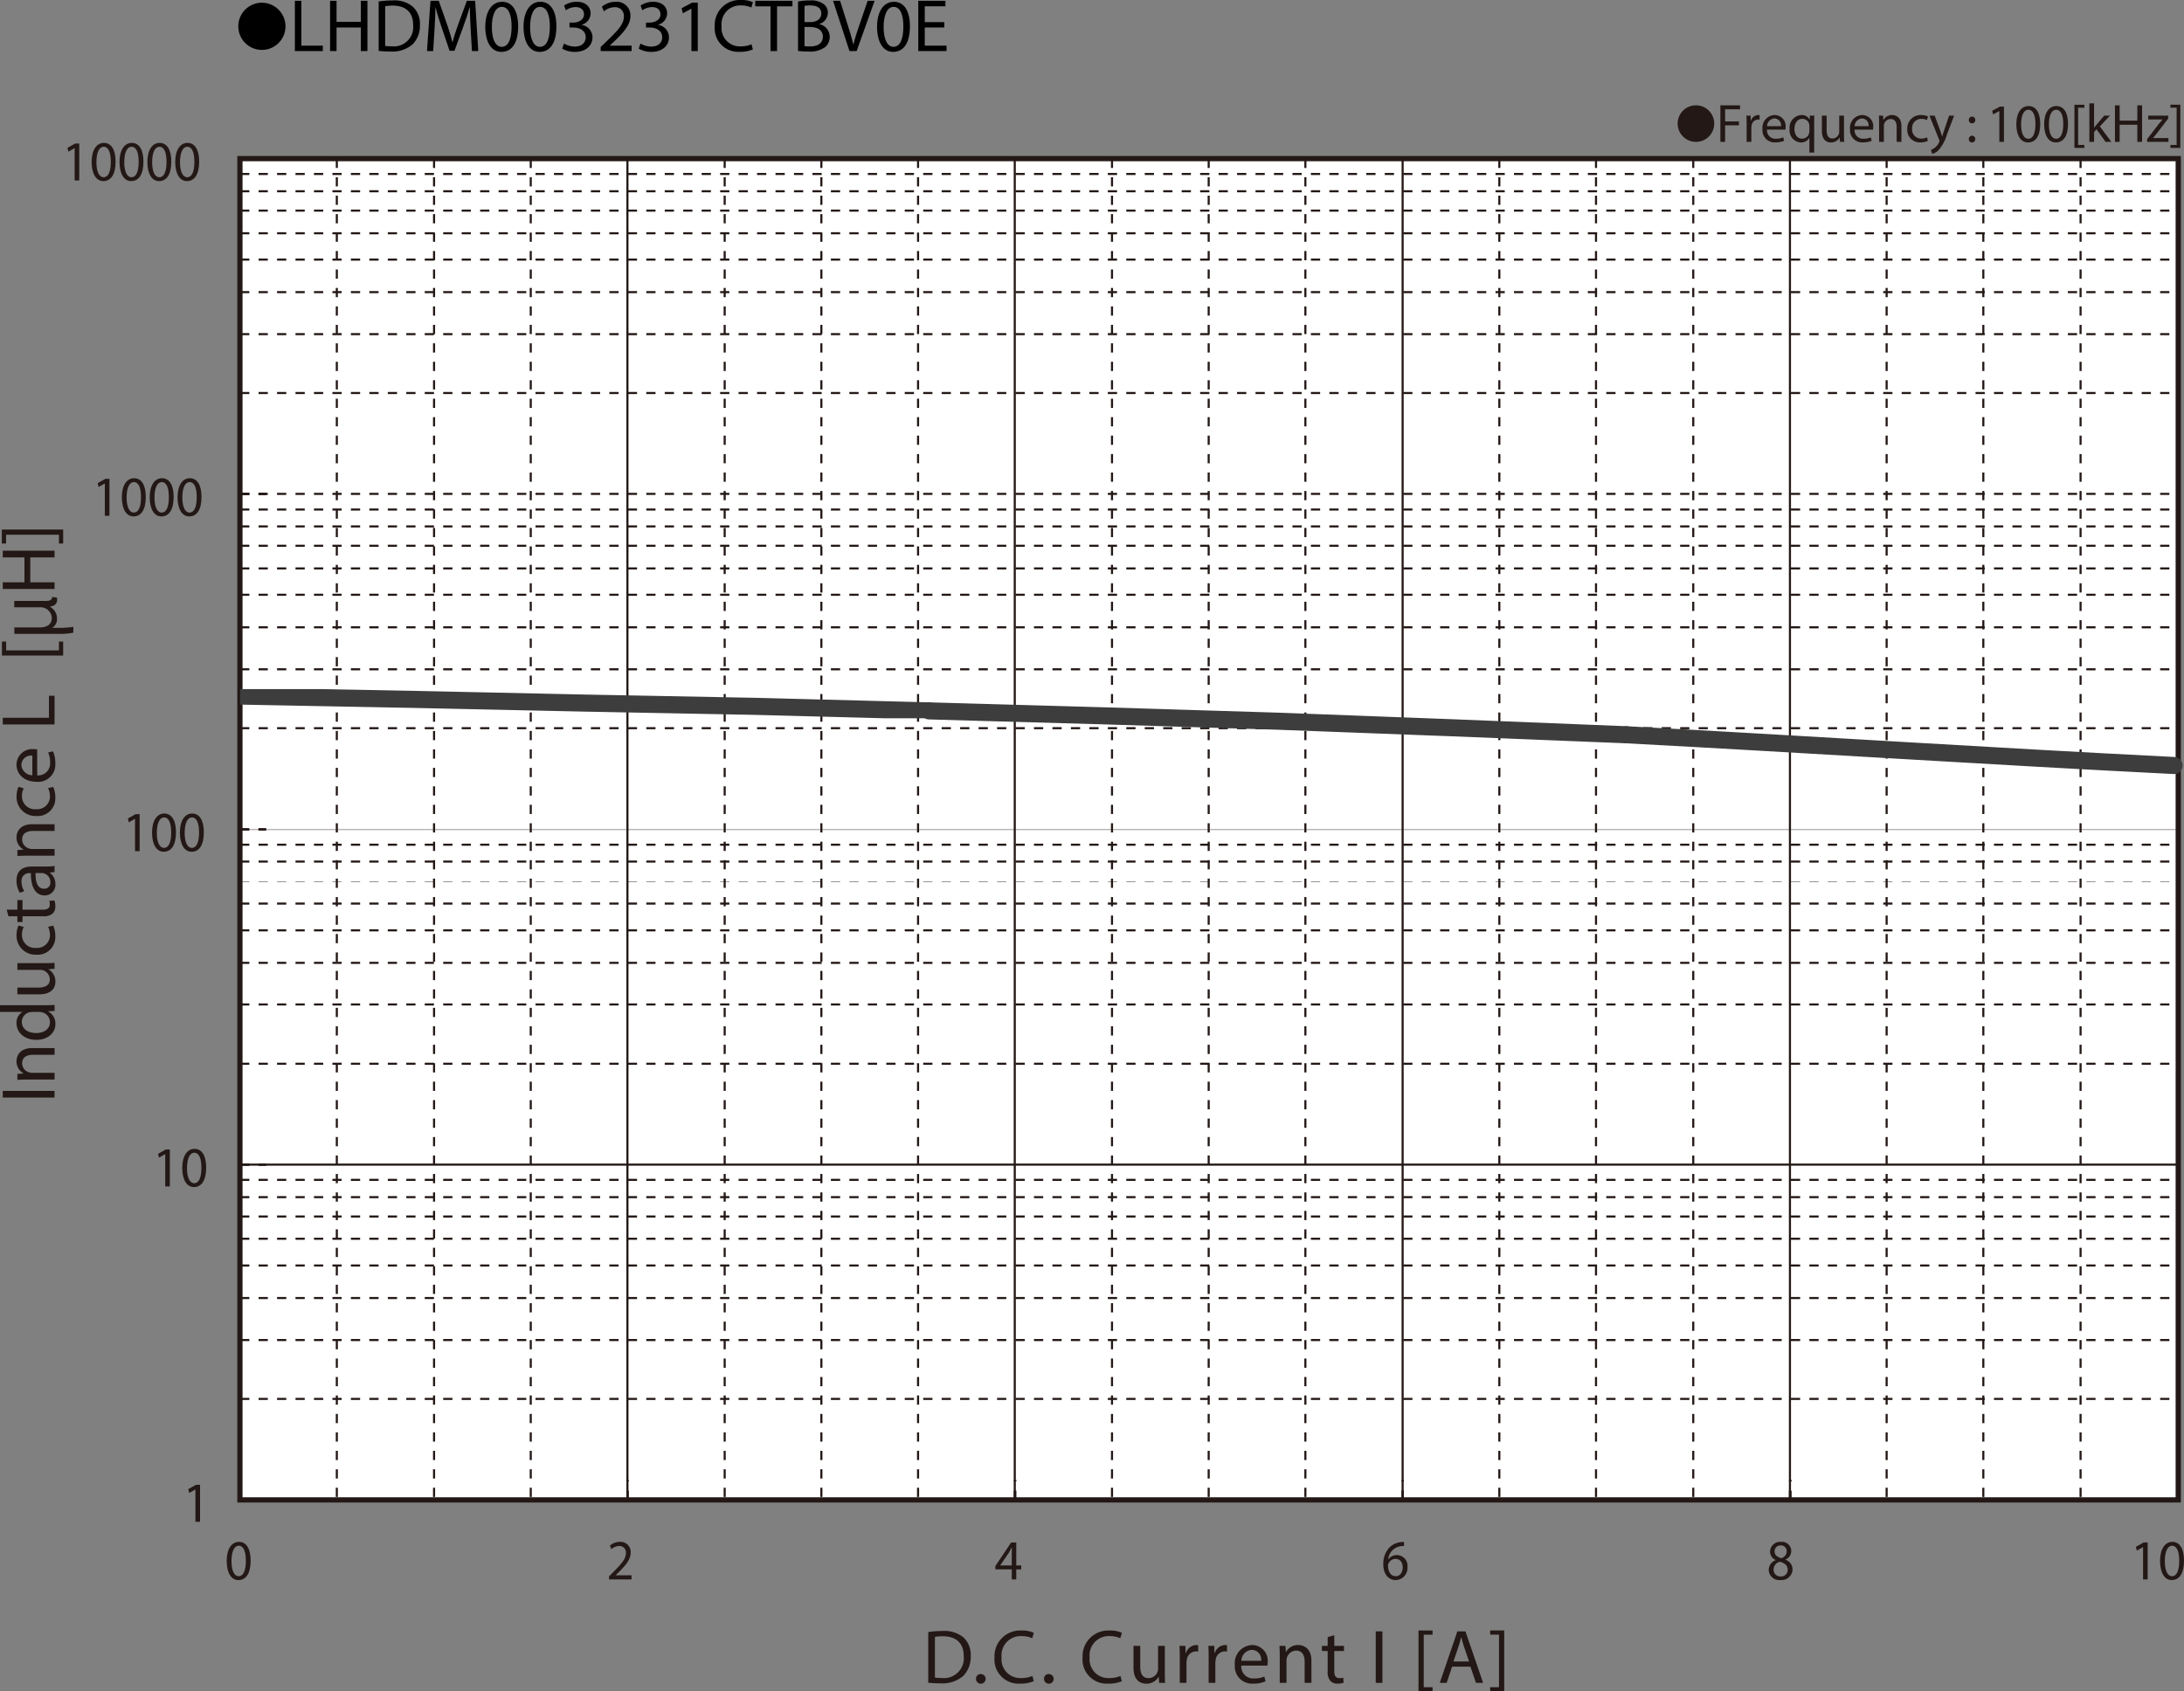 <svg id="レイヤー_1" data-name="レイヤー 1" xmlns="http://www.w3.org/2000/svg" xmlns:xlink="http://www.w3.org/1999/xlink" viewBox="0 0 322.245 249.608">
  <rect x="0" y="0" width="322.245" height="249.608" fill="#808080" stroke="none"/>
  <defs>
    <style>
      .cls-1, .cls-10, .cls-3, .cls-5, .cls-7 {
        fill: none;
      }

      .cls-2 {
        fill: #231815;
      }

      .cls-3, .cls-5, .cls-7 {
        stroke: #231815;
      }

      .cls-3, .cls-7 {
        stroke-miterlimit: 3.864;
        stroke-width: 0.309px;
      }

      .cls-3 {
        stroke-dasharray: 1.362 1.362;
      }

      .cls-4 {
        fill: #fff;
      }

      .cls-5 {
        stroke-miterlimit: 10;
        stroke-width: 0.773px;
      }

      .cls-6 {
        clip-path: url(#clip-path);
      }

      .cls-8 {
        clip-path: url(#clip-path-2);
      }

      .cls-9 {
        clip-path: url(#clip-path-3);
      }

      .cls-10 {
        stroke: #3d3d3d;
        stroke-linecap: round;
        stroke-linejoin: round;
        stroke-width: 2.52px;
      }
    </style>
    <clipPath id="clip-path" transform="translate(-1.868 -1.671)">
      <rect class="cls-1" x="37.298" y="131.735" width="285.82" height="0.06"/>
    </clipPath>
    <clipPath id="clip-path-2" transform="translate(-1.868 -1.671)">
      <rect class="cls-1" x="37.298" y="124.078" width="285.82" height="0.06"/>
    </clipPath>
    <clipPath id="clip-path-3" transform="translate(-1.868 -1.671)">
      <rect class="cls-1" x="37.298" y="103.359" width="103.127" height="4.313"/>
    </clipPath>
  </defs>
  <title>DM_DC-HFlux-Bias1-LHDM003231CTBV0E</title>
  <g>
    <path d="M43.992,5.59a3.482,3.482,0,1,1-3.478-3.518A3.496,3.496,0,0,1,43.992,5.59Z" transform="translate(-1.868 -1.671)"/>
    <path d="M45.376,1.792H46.334V8.404h3.168V9.207h-4.126Z" transform="translate(-1.868 -1.671)"/>
    <path d="M51.526,1.792V4.895H55.112V1.792h.968V9.207H55.112V5.73H51.526V9.207h-.958V1.792Z" transform="translate(-1.868 -1.671)"/>
    <path d="M57.74,1.891a13.665,13.665,0,0,1,2.036-.154,4.248,4.248,0,0,1,3.003.924,3.415,3.415,0,0,1,1.045,2.662,3.923,3.923,0,0,1-1.067,2.883,4.57,4.57,0,0,1-3.279,1.067,15.418,15.418,0,0,1-1.738-.088Zm.958,6.557a6.041,6.041,0,0,0,.968.055,2.85,2.85,0,0,0,3.158-3.146c.011-1.749-.979-2.86-3.003-2.86a5.423,5.423,0,0,0-1.122.099Z" transform="translate(-1.868 -1.671)"/>
    <path d="M71.315,5.951c-.055-1.034-.121-2.277-.11-3.202h-.033c-.253.869-.561,1.793-.935,2.816L68.928,9.163h-.726L67.002,5.631c-.352-1.045-.649-2.002-.858-2.882h-.022c-.022.924-.077,2.167-.143,3.278L65.781,9.207h-.913l.517-7.415h1.221l1.265,3.586c.308.913.561,1.728.748,2.498h.033c.187-.748.451-1.562.781-2.498L70.754,1.792H71.975L72.437,9.207h-.935Z" transform="translate(-1.868 -1.671)"/>
    <path d="M78.321,5.555c0,2.431-.902,3.773-2.486,3.773-1.397,0-2.343-1.309-2.365-3.675,0-2.398,1.034-3.718,2.486-3.718C77.463,1.935,78.321,3.277,78.321,5.555Zm-3.883.11c0,1.859.572,2.916,1.452,2.916.99,0,1.463-1.155,1.463-2.981,0-1.76-.451-2.916-1.452-2.916C75.054,2.683,74.438,3.717,74.438,5.665Z" transform="translate(-1.868 -1.671)"/>
    <path d="M83.964,5.555c0,2.431-.902,3.773-2.486,3.773-1.397,0-2.343-1.309-2.365-3.675,0-2.398,1.034-3.718,2.486-3.718C83.106,1.935,83.964,3.277,83.964,5.555Zm-3.883.11c0,1.859.572,2.916,1.452,2.916.99,0,1.463-1.155,1.463-2.981,0-1.76-.451-2.916-1.452-2.916C80.697,2.683,80.081,3.717,80.081,5.665Z" transform="translate(-1.868 -1.671)"/>
    <path d="M85.086,8.096a3.233,3.233,0,0,0,1.584.451c1.243,0,1.628-.792,1.617-1.386-.011-1.001-.913-1.43-1.849-1.43H85.9V5.004H86.439c.704,0,1.595-.363,1.595-1.21,0-.572-.363-1.078-1.254-1.078A2.629,2.629,0,0,0,85.35,3.189l-.253-.704a3.4,3.4,0,0,1,1.87-.55c1.408,0,2.046.836,2.046,1.705a1.776,1.776,0,0,1-1.32,1.683V5.346a1.863,1.863,0,0,1,1.595,1.837c0,1.145-.891,2.146-2.607,2.146a3.631,3.631,0,0,1-1.859-.484Z" transform="translate(-1.868 -1.671)"/>
    <path d="M90.498,9.207V8.613l.759-.737c1.826-1.738,2.651-2.663,2.662-3.741a1.276,1.276,0,0,0-1.419-1.397,2.436,2.436,0,0,0-1.519.605l-.308-.682a3.139,3.139,0,0,1,2.024-.726,2.012,2.012,0,0,1,2.189,2.079c0,1.32-.957,2.388-2.464,3.84l-.572.528v.022h3.212V9.207Z" transform="translate(-1.868 -1.671)"/>
    <path d="M96.372,8.096a3.233,3.233,0,0,0,1.584.451c1.243,0,1.628-.792,1.617-1.386-.011-1.001-.913-1.43-1.849-1.43H97.186V5.004h.539c.704,0,1.595-.363,1.595-1.21,0-.572-.363-1.078-1.254-1.078a2.629,2.629,0,0,0-1.43.473l-.253-.704a3.4,3.4,0,0,1,1.87-.55c1.408,0,2.046.836,2.046,1.705a1.776,1.776,0,0,1-1.32,1.683V5.346a1.863,1.863,0,0,1,1.595,1.837c0,1.145-.891,2.146-2.607,2.146a3.631,3.631,0,0,1-1.859-.484Z" transform="translate(-1.868 -1.671)"/>
    <path d="M103.885,2.958h-.022l-1.243.671-.187-.737,1.562-.836h.825V9.207h-.936Z" transform="translate(-1.868 -1.671)"/>
    <path d="M112.95,8.965a4.748,4.748,0,0,1-1.958.352,3.465,3.465,0,0,1-3.664-3.751,3.69,3.69,0,0,1,3.873-3.895,3.976,3.976,0,0,1,1.76.33l-.231.781a3.484,3.484,0,0,0-1.496-.308,2.757,2.757,0,0,0-2.894,3.059,2.695,2.695,0,0,0,2.85,2.981,3.831,3.831,0,0,0,1.562-.308Z" transform="translate(-1.868 -1.671)"/>
    <path d="M115.556,2.606h-2.255V1.792H118.791v.814h-2.267V9.207h-.968Z" transform="translate(-1.868 -1.671)"/>
    <path d="M119.615,1.891a9.245,9.245,0,0,1,1.75-.154,3.064,3.064,0,0,1,2.035.539,1.555,1.555,0,0,1,.616,1.31,1.761,1.761,0,0,1-1.254,1.628v.022a1.912,1.912,0,0,1,1.529,1.859,1.999,1.999,0,0,1-.627,1.485,3.724,3.724,0,0,1-2.563.693,11.211,11.211,0,0,1-1.485-.088Zm.958,3.036h.869c1.012,0,1.606-.528,1.606-1.243,0-.869-.66-1.21-1.628-1.21a4.087,4.087,0,0,0-.847.066Zm0,3.554a5.088,5.088,0,0,0,.803.044c.99,0,1.903-.363,1.903-1.441,0-1.012-.869-1.43-1.914-1.43h-.792Z" transform="translate(-1.868 -1.671)"/>
    <path d="M127.205,9.207l-2.42-7.415h1.034l1.155,3.652c.319,1.001.594,1.903.792,2.772h.022c.209-.858.517-1.793.847-2.761l1.254-3.664h1.023l-2.651,7.415Z" transform="translate(-1.868 -1.671)"/>
    <path d="M136.126,5.555c0,2.431-.902,3.773-2.486,3.773-1.397,0-2.343-1.309-2.365-3.675,0-2.398,1.034-3.718,2.486-3.718C135.269,1.935,136.126,3.277,136.126,5.555Zm-3.883.11c0,1.859.572,2.916,1.452,2.916.99,0,1.463-1.155,1.463-2.981,0-1.76-.451-2.916-1.452-2.916C132.859,2.683,132.243,3.717,132.243,5.665Z" transform="translate(-1.868 -1.671)"/>
    <path d="M141.198,5.73h-2.882V8.404h3.212V9.207h-4.17V1.792h4.005v.803h-3.047V4.938h2.882Z" transform="translate(-1.868 -1.671)"/>
  </g>
  <g>
    <path class="cls-2" d="M252.1,17.212a2.698,2.698,0,1,1-2.699,2.698A2.694,2.694,0,0,1,252.1,17.212Z" transform="translate(-1.868 -1.671)"/>
    <path class="cls-2" d="M255.709,17.216h2.902v.584h-2.207v1.791h2.039v.576H256.404V22.605H255.709Z" transform="translate(-1.868 -1.671)"/>
    <path class="cls-2" d="M259.58,19.942c0-.456-.008-.848-.031-1.208h.615l.024.76h.031A1.163,1.163,0,0,1,261.292,18.647a.752.752,0,0,1,.199.024V19.335a1.042,1.042,0,0,0-.239-.024.986.986,0,0,0-.943.903,1.914,1.914,0,0,0-.032.328v2.063h-.696Z" transform="translate(-1.868 -1.671)"/>
    <path class="cls-2" d="M262.589,20.798a1.239,1.239,0,0,0,1.327,1.343,2.545,2.545,0,0,0,1.071-.2l.12.503a3.128,3.128,0,0,1-1.287.24,1.797,1.797,0,0,1-1.903-1.951,1.879,1.879,0,0,1,1.814-2.087,1.64,1.64,0,0,1,1.6,1.823,2.481,2.481,0,0,1-.024.328Zm2.062-.503a1.002,1.002,0,0,0-.976-1.144,1.165,1.165,0,0,0-1.079,1.144Z" transform="translate(-1.868 -1.671)"/>
    <path class="cls-2" d="M268.843,22.005h-.016a1.378,1.378,0,0,1-1.264.688,1.765,1.765,0,0,1-1.639-1.959,1.854,1.854,0,0,1,1.751-2.087,1.272,1.272,0,0,1,1.191.672h.016l.024-.584h.663c-.016.328-.023.664-.023,1.063V24.188h-.704Zm0-1.703a1.227,1.227,0,0,0-.031-.296,1.029,1.029,0,0,0-1.008-.799c-.728,0-1.167.616-1.167,1.487,0,.768.367,1.439,1.143,1.439a1.048,1.048,0,0,0,1.008-.768,1.175,1.175,0,0,0,.056-.336Z" transform="translate(-1.868 -1.671)"/>
    <path class="cls-2" d="M273.946,21.549c0,.4.009.752.032,1.056h-.623l-.04-.632h-.017a1.455,1.455,0,0,1-1.279.72c-.607,0-1.335-.336-1.335-1.695V18.735h.703v2.143c0,.736.225,1.231.864,1.231a1.017,1.017,0,0,0,.927-.64,1.028,1.028,0,0,0,.064-.36v-2.375h.703Z" transform="translate(-1.868 -1.671)"/>
    <path class="cls-2" d="M275.508,20.798a1.24,1.24,0,0,0,1.327,1.343,2.545,2.545,0,0,0,1.071-.2l.12.503a3.128,3.128,0,0,1-1.287.24,1.797,1.797,0,0,1-1.903-1.951,1.879,1.879,0,0,1,1.815-2.087A1.639,1.639,0,0,1,278.25,20.47a2.704,2.704,0,0,1-.023.328Zm2.063-.503a1.002,1.002,0,0,0-.976-1.144,1.167,1.167,0,0,0-1.08,1.144Z" transform="translate(-1.868 -1.671)"/>
    <path class="cls-2" d="M279.124,19.783c0-.4-.008-.728-.031-1.048h.623l.04.64h.017a1.423,1.423,0,0,1,1.279-.728c.535,0,1.367.32,1.367,1.647V22.605h-.704V20.374c0-.624-.231-1.143-.895-1.143a1.031,1.031,0,0,0-.991,1.047V22.605H279.124Z" transform="translate(-1.868 -1.671)"/>
    <path class="cls-2" d="M286.322,22.461a2.586,2.586,0,0,1-1.111.224,1.839,1.839,0,0,1-1.927-1.975,1.966,1.966,0,0,1,2.079-2.055,2.362,2.362,0,0,1,.976.2l-.16.544a1.628,1.628,0,0,0-.815-.184,1.339,1.339,0,0,0-1.367,1.463,1.327,1.327,0,0,0,1.343,1.447,1.99,1.99,0,0,0,.863-.192Z" transform="translate(-1.868 -1.671)"/>
    <path class="cls-2" d="M287.324,18.735l.848,2.287c.088.256.184.56.248.792h.016c.072-.232.152-.528.248-.808l.768-2.271h.743l-1.055,2.759a5.888,5.888,0,0,1-1.328,2.423,1.909,1.909,0,0,1-.863.456l-.176-.592a1.858,1.858,0,0,0,.615-.344,2.12,2.12,0,0,0,.592-.784.503.503,0,0,0,.057-.168.634.634,0,0,0-.048-.184l-1.432-3.566Z" transform="translate(-1.868 -1.671)"/>
    <path class="cls-2" d="M292.364,19.375a.476.476,0,1,1,.951,0,.476.476,0,1,1-.951,0Zm0,2.823a.476.476,0,1,1,.951,0,.476.476,0,1,1-.951,0Z" transform="translate(-1.868 -1.671)"/>
    <path class="cls-2" d="M296.867,18.063h-.016l-.904.488-.136-.536,1.136-.608h.6V22.605h-.68Z" transform="translate(-1.868 -1.671)"/>
    <path class="cls-2" d="M302.898,19.951c0,1.767-.656,2.742-1.808,2.742-1.015,0-1.703-.951-1.719-2.67,0-1.743.752-2.703,1.807-2.703C302.274,17.32,302.898,18.295,302.898,19.951Zm-2.822.08c0,1.352.415,2.119,1.055,2.119.72,0,1.063-.84,1.063-2.167,0-1.279-.327-2.119-1.056-2.119C300.523,17.864,300.076,18.615,300.076,20.03Z" transform="translate(-1.868 -1.671)"/>
    <path class="cls-2" d="M307.002,19.951c0,1.767-.656,2.742-1.808,2.742-1.015,0-1.703-.951-1.719-2.67,0-1.743.752-2.703,1.807-2.703C306.378,17.32,307.002,18.295,307.002,19.951Zm-2.822.08c0,1.352.415,2.119,1.055,2.119.72,0,1.063-.84,1.063-2.167,0-1.279-.327-2.119-1.056-2.119C304.627,17.864,304.18,18.615,304.18,20.03Z" transform="translate(-1.868 -1.671)"/>
    <path class="cls-2" d="M307.947,23.5V17.128h1.463v.44h-.919v5.493h.919v.44Z" transform="translate(-1.868 -1.671)"/>
    <path class="cls-2" d="M310.843,20.51h.017c.096-.136.231-.304.344-.44l1.135-1.335h.848l-1.495,1.591,1.703,2.279h-.855l-1.335-1.855-.36.4V22.605h-.695V16.928h.695Z" transform="translate(-1.868 -1.671)"/>
    <path class="cls-2" d="M314.619,17.216V19.471h2.606V17.216h.703V22.605h-.703V20.079h-2.606V22.605h-.695V17.216Z" transform="translate(-1.868 -1.671)"/>
    <path class="cls-2" d="M318.676,22.197l1.751-2.279c.168-.208.327-.392.504-.6v-.016H318.835v-.568h2.951l-.009.44-1.727,2.247c-.16.216-.32.408-.496.608v.016h2.263V22.605h-3.142Z" transform="translate(-1.868 -1.671)"/>
    <path class="cls-2" d="M323.571,17.12v6.38h-1.464v-.44h.92v-5.501h-.92v-.439Z" transform="translate(-1.868 -1.671)"/>
  </g>
  <path class="cls-3" d="M43.144,25.132h3.732" transform="translate(-1.868 -1.671)"/>
  <rect class="cls-4" x="35.404" y="23.423" width="286.011" height="197.931"/>
  <rect class="cls-5" x="35.399" y="23.407" width="285.998" height="197.94"/>
  <path class="cls-3" d="M37.267,25.078V223.018m0,0h3.863M37.267,173.532h3.863M37.267,124.047h3.863M37.267,74.562h3.863m-3.863-49.484h3.863M37.267,223.018V220.07m57.208,2.948V220.07m57.207,2.948V220.07m57.167,2.948V220.07m57.208,2.948V220.07" transform="translate(-1.868 -1.671)"/>
  <path class="cls-2" d="M30.703,221.478H30.688l-.905.512-.137-.562,1.138-.638h.601v5.455h-.681Z" transform="translate(-1.868 -1.671)"/>
  <g>
    <path class="cls-2" d="M26.247,171.992h-.016l-.905.512-.137-.562,1.138-.638h.601v5.455h-.681Z" transform="translate(-1.868 -1.671)"/>
    <path class="cls-2" d="M32.289,173.973c0,1.854-.657,2.879-1.811,2.879-1.018,0-1.706-.999-1.723-2.804,0-1.829.753-2.836,1.811-2.836C31.664,171.212,32.289,172.235,32.289,173.973Zm-2.828.084c0,1.418.417,2.224,1.058,2.224.721,0,1.065-.881,1.065-2.274,0-1.343-.328-2.224-1.058-2.224C29.91,171.782,29.461,172.571,29.461,174.057Z" transform="translate(-1.868 -1.671)"/>
  </g>
  <g>
    <path class="cls-2" d="M21.791,122.508h-.016l-.905.512-.137-.562,1.138-.638h.601v5.455H21.791Z" transform="translate(-1.868 -1.671)"/>
    <path class="cls-2" d="M27.833,124.488c0,1.854-.657,2.878-1.811,2.878-1.018,0-1.706-.998-1.723-2.803,0-1.829.753-2.836,1.811-2.836C27.208,121.727,27.833,122.751,27.833,124.488Zm-2.828.084c0,1.418.417,2.224,1.058,2.224.721,0,1.065-.881,1.065-2.274,0-1.343-.328-2.224-1.058-2.224C25.454,122.298,25.005,123.087,25.005,124.572Z" transform="translate(-1.868 -1.671)"/>
    <path class="cls-2" d="M31.944,124.488c0,1.854-.657,2.878-1.811,2.878-1.018,0-1.706-.998-1.723-2.803,0-1.829.753-2.836,1.811-2.836C31.319,121.727,31.944,122.751,31.944,124.488Zm-2.828.084c0,1.418.417,2.224,1.058,2.224.721,0,1.065-.881,1.065-2.274,0-1.343-.328-2.224-1.058-2.224C29.565,122.298,29.116,123.087,29.116,124.572Z" transform="translate(-1.868 -1.671)"/>
  </g>
  <g>
    <path class="cls-2" d="M17.336,73.022h-.016l-.905.512-.137-.562,1.138-.638h.601v5.455h-.681Z" transform="translate(-1.868 -1.671)"/>
    <path class="cls-2" d="M23.378,75.003c0,1.854-.657,2.878-1.811,2.878-1.018,0-1.706-.999-1.723-2.803,0-1.829.753-2.836,1.811-2.836C22.753,72.242,23.378,73.266,23.378,75.003Zm-2.828.084c0,1.418.417,2.224,1.058,2.224.721,0,1.065-.881,1.065-2.274,0-1.343-.328-2.224-1.058-2.224C20.999,72.812,20.55,73.601,20.55,75.087Z" transform="translate(-1.868 -1.671)"/>
    <path class="cls-2" d="M27.489,75.003c0,1.854-.657,2.878-1.811,2.878-1.018,0-1.706-.999-1.723-2.803,0-1.829.753-2.836,1.811-2.836C26.864,72.242,27.489,73.266,27.489,75.003Zm-2.828.084c0,1.418.417,2.224,1.058,2.224.721,0,1.065-.881,1.065-2.274,0-1.343-.328-2.224-1.058-2.224C25.11,72.812,24.661,73.601,24.661,75.087Z" transform="translate(-1.868 -1.671)"/>
    <path class="cls-2" d="M31.6,75.003c0,1.854-.657,2.878-1.811,2.878-1.018,0-1.706-.999-1.723-2.803,0-1.829.753-2.836,1.811-2.836C30.975,72.242,31.6,73.266,31.6,75.003Zm-2.828.084c0,1.418.417,2.224,1.058,2.224.721,0,1.065-.881,1.065-2.274,0-1.343-.328-2.224-1.058-2.224C29.221,72.812,28.771,73.601,28.771,75.087Z" transform="translate(-1.868 -1.671)"/>
  </g>
  <g>
    <path class="cls-2" d="M12.88,23.537h-.016l-.905.512-.137-.562,1.138-.638h.601v5.455h-.681Z" transform="translate(-1.868 -1.671)"/>
    <path class="cls-2" d="M18.922,25.518c0,1.854-.657,2.878-1.811,2.878-1.018,0-1.706-.999-1.723-2.803,0-1.829.753-2.836,1.811-2.836C18.297,22.756,18.922,23.78,18.922,25.518Zm-2.828.084c0,1.418.417,2.224,1.058,2.224.721,0,1.065-.881,1.065-2.274,0-1.343-.328-2.224-1.058-2.224C16.543,23.327,16.094,24.116,16.094,25.602Z" transform="translate(-1.868 -1.671)"/>
    <path class="cls-2" d="M23.033,25.518c0,1.854-.657,2.878-1.811,2.878-1.018,0-1.706-.999-1.723-2.803,0-1.829.753-2.836,1.811-2.836C22.408,22.756,23.033,23.78,23.033,25.518Zm-2.828.084c0,1.418.417,2.224,1.058,2.224.721,0,1.065-.881,1.065-2.274,0-1.343-.328-2.224-1.058-2.224C20.654,23.327,20.205,24.116,20.205,25.602Z" transform="translate(-1.868 -1.671)"/>
    <path class="cls-2" d="M27.144,25.518c0,1.854-.657,2.878-1.811,2.878-1.018,0-1.706-.999-1.723-2.803,0-1.829.753-2.836,1.811-2.836C26.519,22.756,27.144,23.78,27.144,25.518Zm-2.828.084c0,1.418.417,2.224,1.058,2.224.721,0,1.065-.881,1.065-2.274,0-1.343-.328-2.224-1.058-2.224C24.765,23.327,24.315,24.116,24.315,25.602Z" transform="translate(-1.868 -1.671)"/>
    <path class="cls-2" d="M31.255,25.518c0,1.854-.657,2.878-1.811,2.878-1.018,0-1.706-.999-1.723-2.803,0-1.829.753-2.836,1.811-2.836C30.63,22.756,31.255,23.78,31.255,25.518Zm-2.828.084c0,1.418.417,2.224,1.058,2.224.721,0,1.065-.881,1.065-2.274,0-1.343-.328-2.224-1.058-2.224C28.876,23.327,28.427,24.116,28.427,25.602Z" transform="translate(-1.868 -1.671)"/>
  </g>
  <g>
    <path class="cls-2" d="M138.828,242.518a14.27,14.27,0,0,1,2.098-.157,4.391,4.391,0,0,1,3.095.947,3.488,3.488,0,0,1,1.077,2.729,4.005,4.005,0,0,1-1.1,2.954,4.72,4.72,0,0,1-3.378,1.094,15.966,15.966,0,0,1-1.792-.09Zm.986,6.721a6.287,6.287,0,0,0,.998.057,2.93,2.93,0,0,0,3.254-3.225c.011-1.793-1.009-2.933-3.096-2.933a5.685,5.685,0,0,0-1.156.102Z" transform="translate(-1.868 -1.671)"/>
    <path class="cls-2" d="M145.875,249.431a.668.668,0,0,1,.68-.711.711.711,0,1,1-.68.711Z" transform="translate(-1.868 -1.671)"/>
    <path class="cls-2" d="M154.398,249.769a4.912,4.912,0,0,1-2.018.36,3.561,3.561,0,0,1-3.775-3.845,3.793,3.793,0,0,1,3.99-3.992,4.106,4.106,0,0,1,1.814.339l-.238.801a3.605,3.605,0,0,0-1.542-.316,2.833,2.833,0,0,0-2.981,3.135,2.77,2.77,0,0,0,2.937,3.057,3.952,3.952,0,0,0,1.609-.316Z" transform="translate(-1.868 -1.671)"/>
    <path class="cls-2" d="M155.913,249.431a.668.668,0,0,1,.68-.711.711.711,0,1,1-.68.711Z" transform="translate(-1.868 -1.671)"/>
    <path class="cls-2" d="M167.393,249.769a4.912,4.912,0,0,1-2.018.36,3.561,3.561,0,0,1-3.775-3.845,3.793,3.793,0,0,1,3.99-3.992,4.106,4.106,0,0,1,1.814.339l-.238.801a3.605,3.605,0,0,0-1.542-.316,2.833,2.833,0,0,0-2.981,3.135,2.77,2.77,0,0,0,2.937,3.057,3.952,3.952,0,0,0,1.609-.316Z" transform="translate(-1.868 -1.671)"/>
    <path class="cls-2" d="M173.737,248.528c0,.563.012,1.06.046,1.488h-.885l-.057-.891h-.022a2.067,2.067,0,0,1-1.814,1.015c-.861,0-1.893-.474-1.893-2.391v-3.191h.997v3.022c0,1.037.317,1.736,1.225,1.736a1.398,1.398,0,0,0,1.406-1.409v-3.35h.997Z" transform="translate(-1.868 -1.671)"/>
    <path class="cls-2" d="M175.942,246.262c0-.643-.011-1.195-.045-1.703h.873l.034,1.071h.045a1.646,1.646,0,0,1,1.52-1.195,1.087,1.087,0,0,1,.283.034v.936a1.511,1.511,0,0,0-.34-.033,1.395,1.395,0,0,0-1.338,1.273,2.812,2.812,0,0,0-.046.463v2.909h-.986Z" transform="translate(-1.868 -1.671)"/>
    <path class="cls-2" d="M180.203,246.262c0-.643-.011-1.195-.045-1.703h.873l.034,1.071h.045a1.646,1.646,0,0,1,1.52-1.195,1.087,1.087,0,0,1,.283.034v.936a1.511,1.511,0,0,0-.34-.033,1.395,1.395,0,0,0-1.338,1.273,2.818,2.818,0,0,0-.045.463v2.909h-.987Z" transform="translate(-1.868 -1.671)"/>
    <path class="cls-2" d="M185.019,247.468a1.754,1.754,0,0,0,1.883,1.895,3.634,3.634,0,0,0,1.519-.281l.17.71a4.46,4.46,0,0,1-1.825.338,2.54,2.54,0,0,1-2.698-2.751,2.655,2.655,0,0,1,2.573-2.943,2.316,2.316,0,0,1,2.268,2.571,3.869,3.869,0,0,1-.033.462Zm2.926-.71a1.415,1.415,0,0,0-1.384-1.612,1.648,1.648,0,0,0-1.53,1.612Z" transform="translate(-1.868 -1.671)"/>
    <path class="cls-2" d="M190.693,246.036c0-.563-.011-1.026-.045-1.478h.885l.057.902h.022a2.019,2.019,0,0,1,1.813-1.026c.76,0,1.939.451,1.939,2.323v3.259h-.998v-3.146c0-.879-.329-1.612-1.27-1.612a1.457,1.457,0,0,0-1.406,1.478v3.281h-.998Z" transform="translate(-1.868 -1.671)"/>
    <path class="cls-2" d="M198.739,242.991v1.567H200.168v.756h-1.429v2.943c0,.677.192,1.06.748,1.06a2.257,2.257,0,0,0,.578-.067l.046.744a2.457,2.457,0,0,1-.885.135,1.387,1.387,0,0,1-1.077-.417,2.014,2.014,0,0,1-.385-1.421v-2.977h-.851v-.756h.851V243.251Z" transform="translate(-1.868 -1.671)"/>
    <path class="cls-2" d="M205.842,242.416v7.601h-.986V242.416Z" transform="translate(-1.868 -1.671)"/>
    <path class="cls-2" d="M211.167,251.279V242.292h2.074v.62H211.938v7.747h1.304v.62Z" transform="translate(-1.868 -1.671)"/>
    <path class="cls-2" d="M216.119,247.626l-.794,2.391h-1.021l2.597-7.601h1.19l2.607,7.601h-1.055l-.816-2.391Zm2.505-.767-.748-2.188c-.17-.496-.283-.947-.396-1.387H217.457c-.113.45-.238.913-.386,1.375l-.748,2.199Z" transform="translate(-1.868 -1.671)"/>
    <path class="cls-2" d="M223.812,242.281v8.998H221.737v-.62H223.041v-7.758H221.737v-.62Z" transform="translate(-1.868 -1.671)"/>
  </g>
  <g>
    <path class="cls-2" d="M2.276,162.661H9.918v.98H2.276Z" transform="translate(-1.868 -1.671)"/>
    <path class="cls-2" d="M5.916,160.982c-.567,0-1.032.012-1.485.045v-.879l.907-.057v-.022a2.006,2.006,0,0,1-1.032-1.805c0-.755.454-1.928,2.336-1.928H9.918v.992H6.755c-.885,0-1.621.327-1.621,1.263a1.412,1.412,0,0,0,1.021,1.331,1.445,1.445,0,0,0,.465.067H9.918v.992Z" transform="translate(-1.868 -1.671)"/>
    <path class="cls-2" d="M1.868,150.014H8.501c.487,0,1.043-.011,1.417-.045v.892l-.952.045v.022a2.017,2.017,0,0,1,1.077,1.86c0,1.319-1.123,2.334-2.789,2.334-1.825.012-2.948-1.116-2.948-2.446a1.823,1.823,0,0,1,.839-1.646v-.022H1.868Zm4.796.993a1.742,1.742,0,0,0-.419.045,1.461,1.461,0,0,0-1.157,1.432c0,1.026.907,1.636,2.12,1.636,1.111,0,2.029-.542,2.029-1.613a1.493,1.493,0,0,0-1.19-1.454,1.721,1.721,0,0,0-.431-.045Z" transform="translate(-1.868 -1.671)"/>
    <path class="cls-2" d="M8.422,143.805c.566,0,1.065-.012,1.496-.046v.88l-.896.057v.022a2.05,2.05,0,0,1,1.021,1.804c0,.857-.477,1.884-2.403,1.884h-3.209v-.992H7.469c1.043,0,1.746-.316,1.746-1.218a1.435,1.435,0,0,0-.907-1.309,1.453,1.453,0,0,0-.51-.09H4.431v-.992Z" transform="translate(-1.868 -1.671)"/>
    <path class="cls-2" d="M9.714,138.271a3.647,3.647,0,0,1,.317,1.567,2.6,2.6,0,0,1-2.8,2.718A2.781,2.781,0,0,1,4.317,139.624a3.31,3.31,0,0,1,.283-1.376l.771.226a2.287,2.287,0,0,0-.261,1.15,1.895,1.895,0,0,0,2.074,1.929A1.877,1.877,0,0,0,9.237,139.658a2.798,2.798,0,0,0-.271-1.218Z" transform="translate(-1.868 -1.671)"/>
    <path class="cls-2" d="M2.854,135.917H4.431v-1.421h.76v1.421h2.959c.681,0,1.065-.191,1.065-.744a2.236,2.236,0,0,0-.067-.575l.748-.045a2.423,2.423,0,0,1,.136.88,1.375,1.375,0,0,1-.419,1.071,2.045,2.045,0,0,1-1.429.383H5.19v.846H4.431v-.846H3.115Z" transform="translate(-1.868 -1.671)"/>
    <path class="cls-2" d="M9.918,130.361l-.691.078v.034a2.03,2.03,0,0,1,.816,1.669,1.559,1.559,0,0,1-1.576,1.669c-1.326,0-2.052-1.173-2.041-3.281H6.312A1.129,1.129,0,0,0,5.043,131.771a2.706,2.706,0,0,0,.408,1.421L4.794,133.417a3.374,3.374,0,0,1-.488-1.793c0-1.669,1.146-2.075,2.245-2.075H8.603A7.797,7.797,0,0,0,9.918,129.459Zm-2.801.146c-.022,1.082.171,2.312,1.236,2.312a.88.88,0,0,0,.952-.937,1.359,1.359,0,0,0-.918-1.319,1.069,1.069,0,0,0-.317-.056Z" transform="translate(-1.868 -1.671)"/>
    <path class="cls-2" d="M5.916,127.95c-.567,0-1.032.012-1.485.045v-.879l.907-.057v-.022a2.006,2.006,0,0,1-1.032-1.805c0-.755.454-1.928,2.336-1.928H9.918v.992H6.755c-.885,0-1.621.327-1.621,1.263a1.412,1.412,0,0,0,1.021,1.331,1.445,1.445,0,0,0,.465.067H9.918v.992Z" transform="translate(-1.868 -1.671)"/>
    <path class="cls-2" d="M9.714,117.806a3.643,3.643,0,0,1,.317,1.567,2.6,2.6,0,0,1-2.8,2.717,2.781,2.781,0,0,1-2.914-2.932,3.305,3.305,0,0,1,.283-1.375l.771.225a2.286,2.286,0,0,0-.261,1.15,1.894,1.894,0,0,0,2.074,1.928,1.877,1.877,0,0,0,2.052-1.895,2.806,2.806,0,0,0-.271-1.218Z" transform="translate(-1.868 -1.671)"/>
    <path class="cls-2" d="M7.355,116.095a1.754,1.754,0,0,0,1.905-1.872,3.565,3.565,0,0,0-.284-1.511l.715-.169a4.41,4.41,0,0,1,.34,1.815,2.542,2.542,0,0,1-2.767,2.684c-1.655,0-2.959-.97-2.959-2.56a2.321,2.321,0,0,1,2.585-2.255,3.769,3.769,0,0,1,.465.034Zm-.714-2.91a1.419,1.419,0,0,0-1.621,1.376,1.649,1.649,0,0,0,1.621,1.522Z" transform="translate(-1.868 -1.671)"/>
    <path class="cls-2" d="M2.276,108.578v-.981H9.091v-3.248H9.918v4.229Z" transform="translate(-1.868 -1.671)"/>
    <path class="cls-2" d="M11.188,98.413H2.152V96.349h.623V97.646h7.789V96.349h.623Z" transform="translate(-1.868 -1.671)"/>
    <path class="cls-2" d="M3.985,95.212v-.947H7.74c.947,0,1.771-.383,1.771-1.398a1.647,1.647,0,0,0-1.691-1.579H3.975v-.936H8.575c.677,0,.958-.135.98-.586l.699.09a.987.987,0,0,1,.046.327c0,.485-.271.913-1.061,1.003v.034a1.944,1.944,0,0,1,1.037,1.714,1.48,1.48,0,0,1-.71,1.387h.834a12.886,12.886,0,0,0,2.29-.146v.857a9.32,9.32,0,0,1-2.211.18Z" transform="translate(-1.868 -1.671)"/>
    <path class="cls-2" d="M2.276,87.604H5.474V83.928H2.276V82.936H9.918v.992H6.335v3.676H9.918v.981H2.276Z" transform="translate(-1.868 -1.671)"/>
    <path class="cls-2" d="M2.141,79.817H11.188v2.063h-.623V80.584H2.764v1.297h-.623Z" transform="translate(-1.868 -1.671)"/>
  </g>
  <g>
    <path class="cls-2" d="M38.85,231.969c0,1.854-.657,2.879-1.811,2.879-1.018,0-1.706-.999-1.723-2.804,0-1.829.753-2.836,1.811-2.836C38.225,229.208,38.85,230.231,38.85,231.969Zm-2.828.084c0,1.418.417,2.224,1.058,2.224.721,0,1.065-.881,1.065-2.274,0-1.343-.328-2.224-1.058-2.224C36.471,229.778,36.021,230.567,36.021,232.053Z" transform="translate(-1.868 -1.671)"/>
    <path class="cls-2" d="M91.729,234.755v-.453l.553-.562c1.33-1.326,1.931-2.031,1.938-2.854a.953.953,0,0,0-1.033-1.065,1.731,1.731,0,0,0-1.105.462l-.225-.521a2.225,2.225,0,0,1,1.475-.554A1.5,1.5,0,0,1,94.925,230.794c0,1.007-.696,1.821-1.794,2.929l-.417.402v.018h2.339v.612Z" transform="translate(-1.868 -1.671)"/>
    <path class="cls-2" d="M151.151,234.755v-1.485h-2.419v-.487l2.323-3.482h.761v3.391h.729v.579h-.729v1.485Zm0-2.064v-1.821c0-.285.009-.57.024-.855h-.024c-.16.318-.288.554-.433.806l-1.273,1.854v.017Z" transform="translate(-1.868 -1.671)"/>
    <path class="cls-2" d="M209.029,229.82a2.425,2.425,0,0,0-.528.033,2.175,2.175,0,0,0-1.811,1.938h.024a1.528,1.528,0,0,1,1.258-.629,1.589,1.589,0,0,1,1.57,1.763,1.791,1.791,0,0,1-1.73,1.922c-1.114,0-1.843-.907-1.843-2.325a3.521,3.521,0,0,1,.881-2.459,2.785,2.785,0,0,1,1.667-.806,3.268,3.268,0,0,1,.512-.042Zm-.2,3.147c0-.781-.424-1.251-1.073-1.251a1.155,1.155,0,0,0-1.009.672.64.64,0,0,0-.08.327c.016.897.408,1.561,1.146,1.561C208.421,234.276,208.829,233.748,208.829,232.968Z" transform="translate(-1.868 -1.671)"/>
    <path class="cls-2" d="M262.839,233.37a1.551,1.551,0,0,1,1.033-1.46l-.008-.025a1.351,1.351,0,0,1-.825-1.226,1.483,1.483,0,0,1,1.609-1.451,1.369,1.369,0,0,1,1.515,1.343,1.389,1.389,0,0,1-.857,1.275v.025a1.501,1.501,0,0,1,1.05,1.409,1.632,1.632,0,0,1-1.771,1.587A1.565,1.565,0,0,1,262.839,233.37Zm2.804-.033c0-.663-.441-.982-1.146-1.192a1.171,1.171,0,0,0-.938,1.125.985.985,0,0,0,1.041,1.041A.962.962,0,0,0,265.643,233.337Zm-1.939-2.728c0,.545.393.839.994,1.007a1.063,1.063,0,0,0,.793-.99.83.83,0,0,0-.882-.89A.847.847,0,0,0,263.703,230.609Z" transform="translate(-1.868 -1.671)"/>
    <path class="cls-2" d="M318.071,229.988h-.016l-.905.512-.137-.562,1.138-.638h.601v5.455h-.681Z" transform="translate(-1.868 -1.671)"/>
    <path class="cls-2" d="M324.113,231.969c0,1.854-.657,2.879-1.811,2.879-1.018,0-1.706-.999-1.723-2.804,0-1.829.753-2.836,1.811-2.836C323.488,229.208,324.113,230.231,324.113,231.969Zm-2.828.084c0,1.418.417,2.224,1.058,2.224.721,0,1.065-.881,1.065-2.274,0-1.343-.328-2.224-1.058-2.224C321.734,229.778,321.285,230.567,321.285,232.053Z" transform="translate(-1.868 -1.671)"/>
  </g>
  <line class="cls-3" x1="35.43" y1="206.442" x2="321.25" y2="206.442"/>
  <line class="cls-3" x1="35.43" y1="197.753" x2="321.25" y2="197.753"/>
  <line class="cls-3" x1="35.43" y1="191.554" x2="321.25" y2="191.554"/>
  <line class="cls-3" x1="35.43" y1="186.754" x2="321.25" y2="186.754"/>
  <line class="cls-3" x1="35.43" y1="182.806" x2="321.25" y2="182.806"/>
  <line class="cls-3" x1="35.43" y1="179.524" x2="321.25" y2="179.524"/>
  <line class="cls-3" x1="35.43" y1="176.667" x2="321.25" y2="176.667"/>
  <line class="cls-3" x1="35.43" y1="174.116" x2="321.25" y2="174.116"/>
  <line class="cls-3" x1="35.43" y1="156.982" x2="321.25" y2="156.982"/>
  <line class="cls-3" x1="35.43" y1="148.231" x2="321.25" y2="148.231"/>
  <line class="cls-3" x1="35.43" y1="142.092" x2="321.25" y2="142.092"/>
  <line class="cls-3" x1="35.43" y1="137.293" x2="321.25" y2="137.293"/>
  <line class="cls-3" x1="35.43" y1="133.344" x2="321.25" y2="133.344"/>
  <g class="cls-6">
    <line class="cls-3" x1="35.43" y1="130.064" x2="321.25" y2="130.064"/>
  </g>
  <line class="cls-3" x1="35.43" y1="127.146" x2="321.25" y2="127.146"/>
  <line class="cls-3" x1="35.43" y1="124.656" x2="321.25" y2="124.656"/>
  <line class="cls-3" x1="35.43" y1="107.46" x2="321.25" y2="107.46"/>
  <line class="cls-3" x1="35.43" y1="98.77" x2="321.25" y2="98.77"/>
  <line class="cls-3" x1="35.43" y1="92.573" x2="321.25" y2="92.573"/>
  <line class="cls-3" x1="35.43" y1="87.771" x2="321.25" y2="87.771"/>
  <line class="cls-3" x1="35.43" y1="83.884" x2="321.25" y2="83.884"/>
  <line class="cls-3" x1="35.43" y1="80.541" x2="321.25" y2="80.541"/>
  <line class="cls-3" x1="35.43" y1="77.685" x2="321.25" y2="77.685"/>
  <line class="cls-3" x1="35.43" y1="75.193" x2="321.25" y2="75.193"/>
  <line class="cls-3" x1="35.43" y1="57.999" x2="321.25" y2="57.999"/>
  <line class="cls-3" x1="35.43" y1="49.311" x2="321.25" y2="49.311"/>
  <line class="cls-3" x1="35.43" y1="43.111" x2="321.25" y2="43.111"/>
  <line class="cls-3" x1="35.43" y1="38.31" x2="321.25" y2="38.31"/>
  <line class="cls-3" x1="35.43" y1="34.424" x2="321.25" y2="34.424"/>
  <line class="cls-3" x1="35.43" y1="31.082" x2="321.25" y2="31.082"/>
  <line class="cls-3" x1="35.43" y1="28.225" x2="321.25" y2="28.225"/>
  <line class="cls-3" x1="35.43" y1="25.674" x2="321.25" y2="25.674"/>
  <line class="cls-7" x1="35.43" y1="171.868" x2="321.25" y2="171.868"/>
  <g class="cls-8">
    <line class="cls-7" x1="35.43" y1="122.408" x2="321.25" y2="122.408"/>
  </g>
  <line class="cls-3" x1="35.43" y1="72.884" x2="321.25" y2="72.884"/>
  <line class="cls-3" x1="49.697" y1="23.424" x2="49.697" y2="221.328"/>
  <line class="cls-3" x1="64.044" y1="23.424" x2="64.044" y2="221.328"/>
  <line class="cls-3" x1="78.311" y1="23.424" x2="78.311" y2="221.328"/>
  <line class="cls-3" x1="106.926" y1="23.424" x2="106.926" y2="221.328"/>
  <line class="cls-3" x1="121.192" y1="23.424" x2="121.192" y2="221.328"/>
  <line class="cls-3" x1="135.458" y1="23.424" x2="135.458" y2="221.328"/>
  <line class="cls-3" x1="164.074" y1="23.424" x2="164.074" y2="221.328"/>
  <line class="cls-3" x1="178.34" y1="23.424" x2="178.34" y2="221.328"/>
  <line class="cls-3" x1="192.607" y1="23.424" x2="192.607" y2="221.328"/>
  <line class="cls-3" x1="221.223" y1="23.424" x2="221.223" y2="221.328"/>
  <line class="cls-3" x1="235.489" y1="23.424" x2="235.489" y2="221.328"/>
  <line class="cls-3" x1="249.837" y1="23.424" x2="249.837" y2="221.328"/>
  <line class="cls-3" x1="278.37" y1="23.424" x2="278.37" y2="221.328"/>
  <line class="cls-3" x1="292.636" y1="23.424" x2="292.636" y2="221.328"/>
  <line class="cls-3" x1="306.984" y1="23.424" x2="306.984" y2="221.328"/>
  <line class="cls-7" x1="92.577" y1="23.424" x2="92.577" y2="221.328"/>
  <line class="cls-7" x1="149.726" y1="23.424" x2="149.726" y2="221.328"/>
  <line class="cls-7" x1="206.955" y1="23.424" x2="206.955" y2="221.328"/>
  <line class="cls-7" x1="264.103" y1="23.424" x2="264.103" y2="221.328"/>
  <path class="cls-3" d="M265.971,222.998v-2.855m-57.148,2.855v-2.855m-57.23,2.855v-2.855m-57.148,2.855v-2.855m-57.147,2.855v-2.855m0-145.589h3.831m-3.831,49.524h3.831m-3.831,49.461h3.831" transform="translate(-1.868 -1.671)"/>
  <rect class="cls-1" x="297.854" y="89.96" width="23.479" height="13.549"/>
  <g class="cls-9">
    <polyline class="cls-10" points="35.43 102.721 60.783 103.205 86.137 103.754 111.573 104.24 137.089 104.909"/>
  </g>
  <polyline class="cls-10" points="137.089 104.909 162.769 105.635 188.53 106.428 214.292 107.399 239.972 108.432"/>
  <path class="cls-10" d="M241.84,110.103c26.939,1.428,53.86,3.187,80.803,4.537" transform="translate(-1.868 -1.671)"/>
  <rect class="cls-1" x="238.586" y="107.399" width="82.747" height="7.778"/>
  <rect class="cls-1" x="279.023" y="139.724" width="42.31" height="11.301"/>
</svg>
